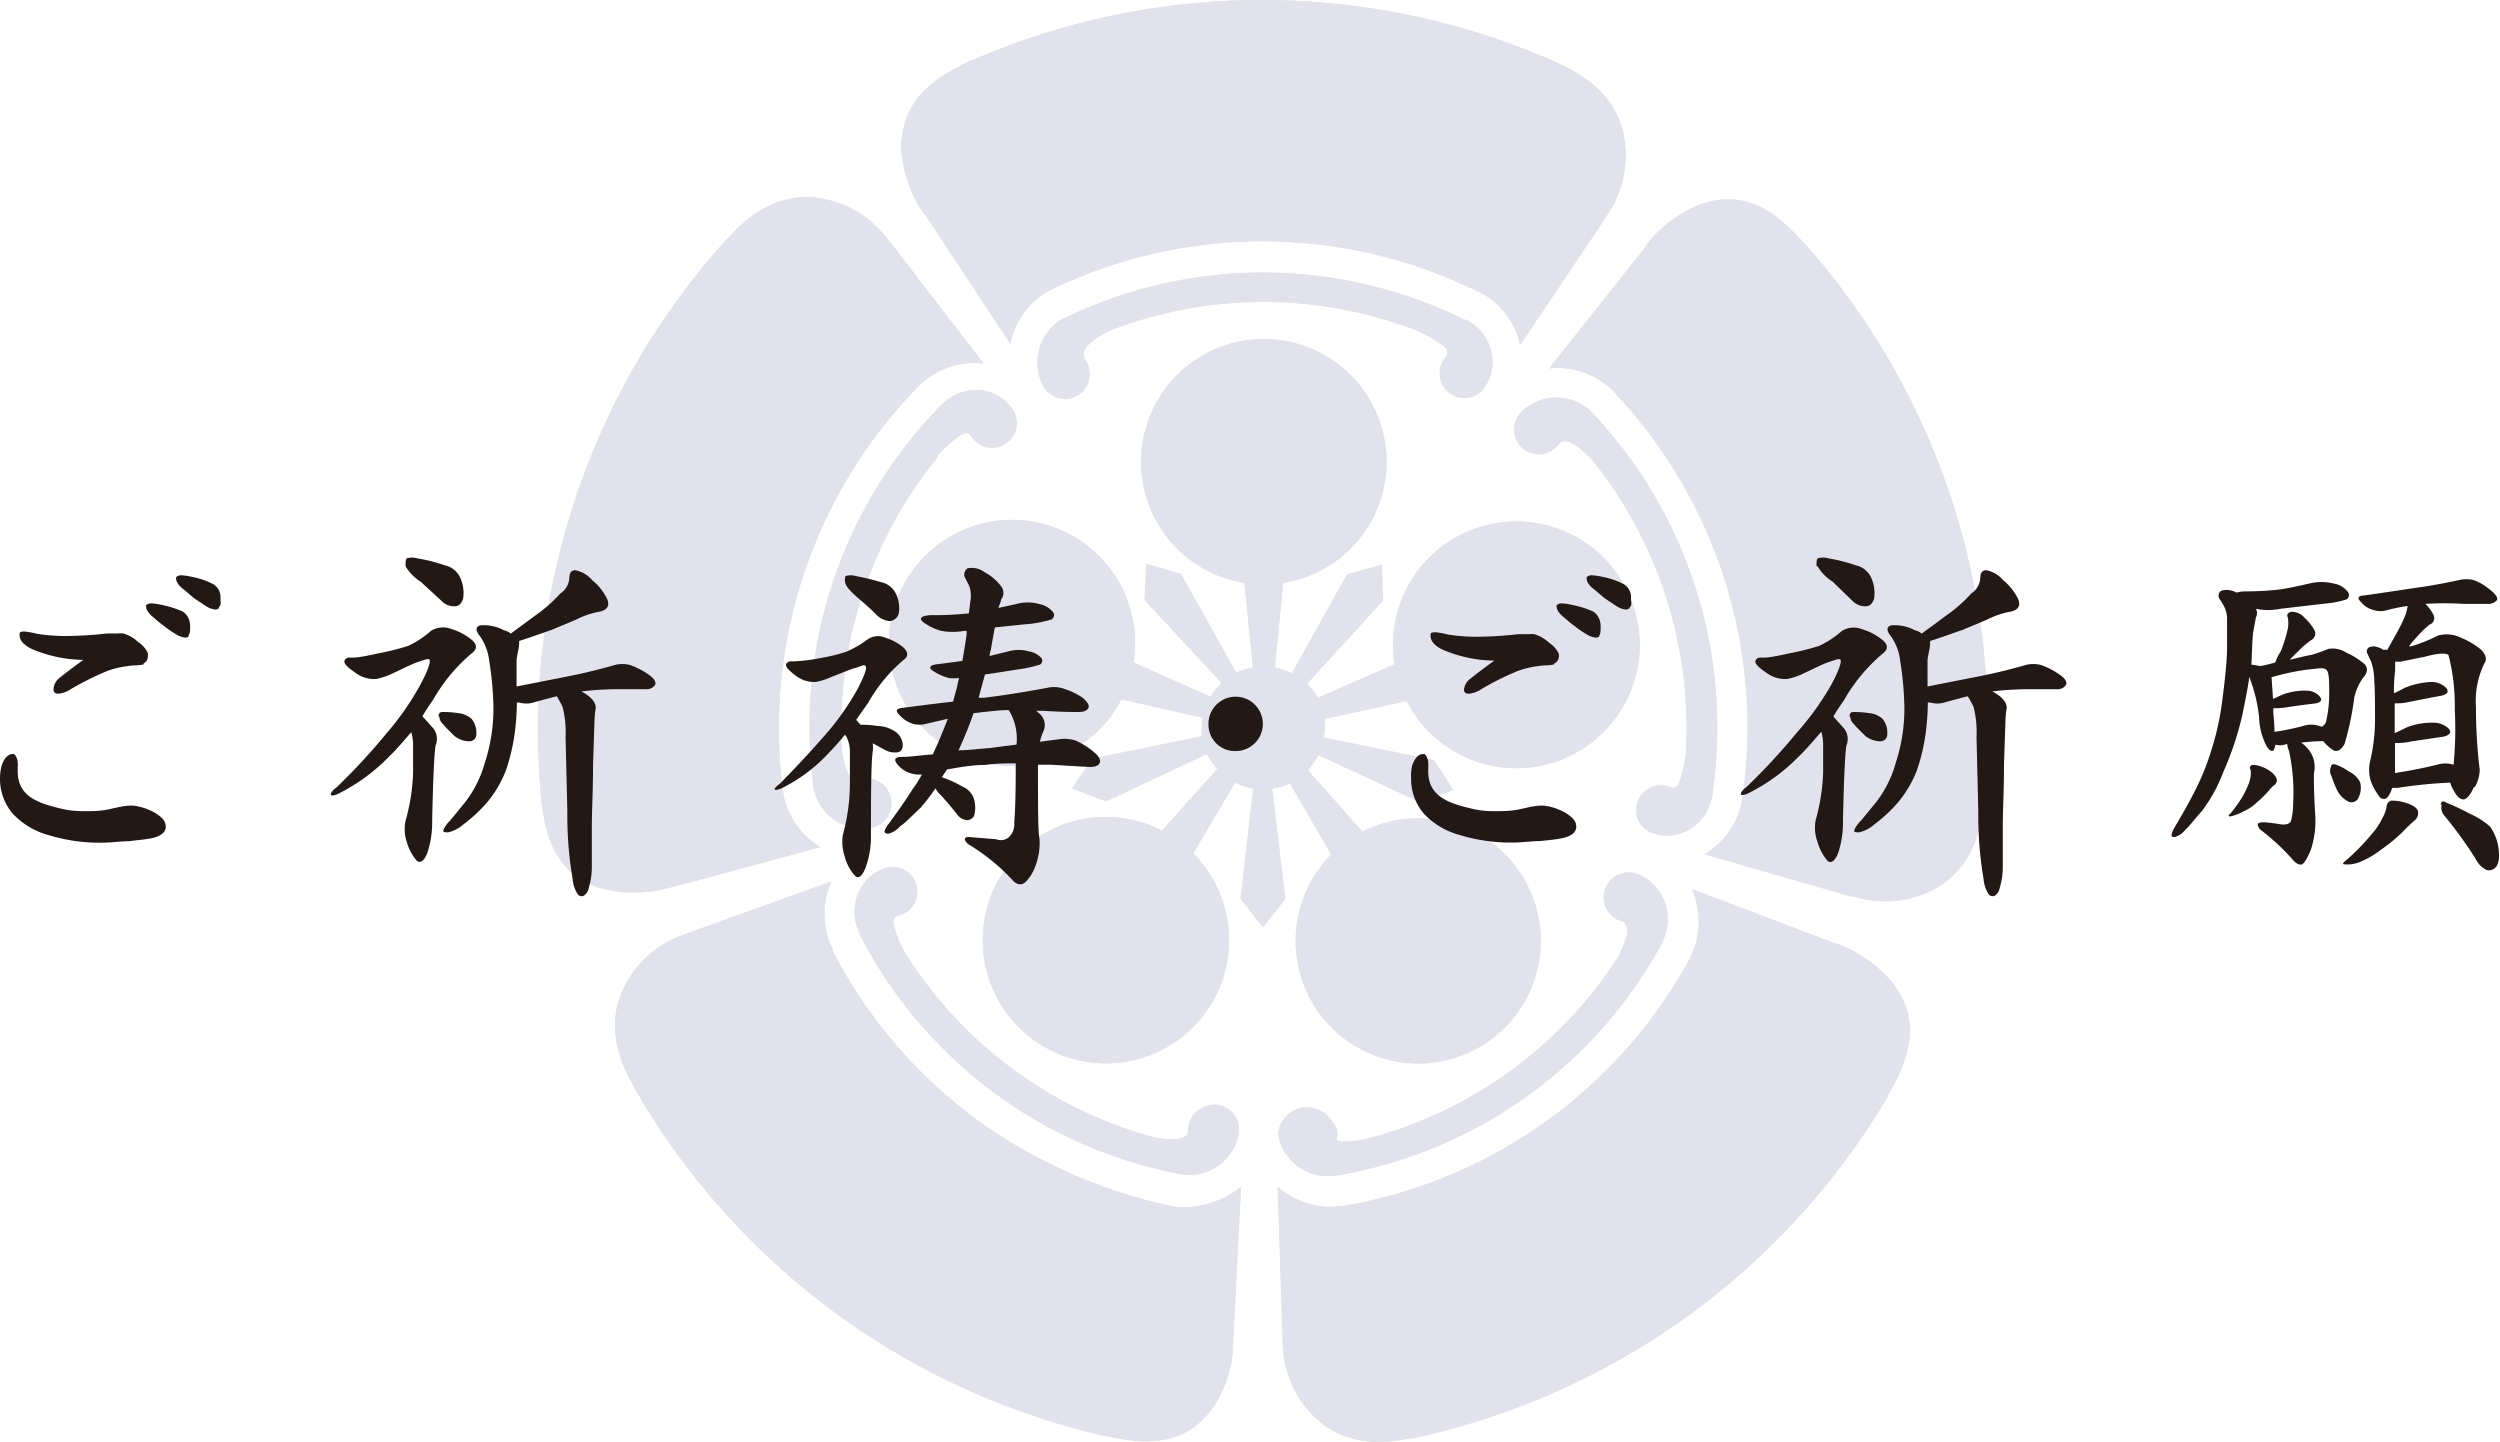 <svg xmlns="http://www.w3.org/2000/svg" viewBox="0 0 166.43 95.98"><defs><style>.cls-1,.cls-2{fill:#e2e2ec;}.cls-2{fill-rule:evenodd;}.cls-3{fill:#221815;}</style></defs><title>ttl_kitou</title><g id="レイヤー_2" data-name="レイヤー 2"><g id="Layer_3" data-name="Layer 3"><path class="cls-1" d="M96.19,23.84a1.65,1.65,0,0,0,1.3,2.66,1.64,1.64,0,0,0,1.39-.78l0,0a3.1,3.1,0,0,0,.49-1.59,3.2,3.2,0,0,0-1.78-2.84l-.08,0a30.28,30.28,0,0,0-26.64-.11l-.06,0a3.32,3.32,0,0,0-1.74,3,3.13,3.13,0,0,0,.43,1.6v0a1.67,1.67,0,0,0,1.4.78,1.64,1.64,0,0,0,1.64-1.65,1.74,1.74,0,0,0-.32-1l0-.05a.58.58,0,0,1-.07-.36C72.22,22.79,73.9,22,73.9,22a28.31,28.31,0,0,1,20.39,0,8.63,8.63,0,0,1,1.88,1.09c.32.32.14.57.14.57Z"/><path class="cls-1" d="M84.69,52.5a4.1,4.1,0,0,0,1.18-.36l2.75,4.75a8.16,8.16,0,1,0,2.08-1.52l-3.64-4.11a4,4,0,0,0,.7-1l6.73,3.13,2.27-.8-1.32-2L88.13,49.1a4.4,4.4,0,0,0,.06-.65,4,4,0,0,0,0-.59l5.45-1.19a8.21,8.21,0,1,0-.8-2.45l-5.11,2.24a4.32,4.32,0,0,0-.72-.94L92.06,40,92,37.6l-2.32.63L86,44.83a4,4,0,0,0-1.13-.39l.55-5.63a8.17,8.17,0,1,0-2.57,0l.56,5.62a4.19,4.19,0,0,0-1.11.36l-3.68-6.58-2.31-.68-.11,2.42,5.13,5.52a4.25,4.25,0,0,0-.74.92L75.46,44.1a8.19,8.19,0,1,0-.81,2.46l5.42,1.22a4.44,4.44,0,0,0-.06.68,3.62,3.62,0,0,0,0,.56l-7.29,1.48-1.35,2,2.26.85,6.73-3.16a4.19,4.19,0,0,0,.68,1l-3.68,4.1a8.2,8.2,0,1,0,2.08,1.52l2.78-4.71a4.19,4.19,0,0,0,1.21.39l-.84,7.33,1.48,1.91,1.5-1.89Z"/><path class="cls-1" d="M61.6,14.3l5.6,8.5.06.07a5.23,5.23,0,0,1,2.68-3.57l0,0a32.37,32.37,0,0,1,28.4.09l.07,0A5.31,5.31,0,0,1,101.21,23l0-.05,5.62-8.37.09-.16a7,7,0,0,0,1.3-4.09c0-3.2-2-5-4.42-6.08l-.16-.09A48.4,48.4,0,0,0,64.75,4l-.07,0C62.22,5.17,60,6.61,60,9.9a8.74,8.74,0,0,0,1.52,4.35Z"/><path class="cls-1" d="M114,52.93v-.09a30.49,30.49,0,0,0-8.09-25.45l0,0a3.29,3.29,0,0,0-3.35-.75,3.11,3.11,0,0,0-1.38.9l0,0a1.65,1.65,0,0,0,1.76,2.63,1.7,1.7,0,0,0,.83-.61l0,0a.55.55,0,0,1,.32-.18c.66-.14,1.9,1.23,1.9,1.23A28.49,28.49,0,0,1,112.24,50a8.46,8.46,0,0,1-.46,2.12c-.2.41-.5.31-.5.31l-.18-.06a1.7,1.7,0,0,0-1.06,0A1.65,1.65,0,0,0,109,54.42a1.63,1.63,0,0,0,1.16,1.09h0a3.07,3.07,0,0,0,1.66,0A3.2,3.2,0,0,0,114,52.93Z"/><path class="cls-1" d="M130,33.5a48.31,48.31,0,0,0-9.79-17.21l-.06-.05c-1.79-2-3.85-3.71-6.95-2.64a8.74,8.74,0,0,0-3.66,2.79l0,.06-6.35,8-.05.08a5.2,5.2,0,0,1,4.21,1.46l0,0A32.5,32.5,0,0,1,116,53.09v.08a5.33,5.33,0,0,1-2.54,3.71l.06,0,9.67,2.79.17,0a7.08,7.08,0,0,0,4.29,0c3-1,4.12-3.41,4.4-6.09l0-.18A48.35,48.35,0,0,0,130,33.5Z"/><path class="cls-1" d="M85.75,77a3.26,3.26,0,0,0,3.16,1.25H89a30.39,30.39,0,0,0,21.69-15.54l0-.06a3.32,3.32,0,0,0-.31-3.42,3.2,3.2,0,0,0-1.28-1h0a1.65,1.65,0,0,0-2,2.5,1.71,1.71,0,0,0,.83.6l.06,0a.52.52,0,0,1,.26.25c.35.59-.57,2.19-.57,2.19a28.32,28.32,0,0,1-16.53,12,6.38,6.38,0,0,1-1.91.22c-.44-.07-.2-.38-.2-.38v-.2c0-.35-.33-.71-.55-1A1.94,1.94,0,0,0,86,74a2,2,0,0,0-.91,1.44v0A2.84,2.84,0,0,0,85.75,77Z"/><path class="cls-1" d="M122.31,62.83l-.08,0-9.5-3.61-.09,0a5.23,5.23,0,0,1-.1,4.46l0,.05A32.43,32.43,0,0,1,89.45,80.28h-.08A5.26,5.26,0,0,1,85.06,79v.07l.33,10.09,0,.18a7,7,0,0,0,1.33,4.08c1.9,2.57,4.5,2.89,7.13,2.33l.19,0A48.48,48.48,0,0,0,125.67,73l0-.07c1.36-2.33,2.33-4.82.37-7.44A8.73,8.73,0,0,0,122.31,62.83Z"/><path class="cls-1" d="M59.69,61l.19-.06a1.65,1.65,0,0,0,.52-2.91,1.63,1.63,0,0,0-1.58-.2h0a3,3,0,0,0-1.33,1,3.19,3.19,0,0,0-.24,3.34l0,.08A30.38,30.38,0,0,0,78.67,78.18h.06a3.3,3.3,0,0,0,3.15-1.35,3.19,3.19,0,0,0,.6-1.53v0a1.65,1.65,0,0,0-.67-1.45,1.73,1.73,0,0,0-2.71,1.34v.06a.52.52,0,0,1-.11.33c-.45.51-2.23.12-2.23.12A28.32,28.32,0,0,1,60.34,63.57a8.56,8.56,0,0,1-.86-2C59.4,61.13,59.69,61,59.69,61Z"/><path class="cls-1" d="M82.63,79a6.22,6.22,0,0,1-4.27,1.36h-.05A34.31,34.31,0,0,1,65,74.52a32.4,32.4,0,0,1-9.56-11.2l0-.1a5.33,5.33,0,0,1-.11-4.51h-.07l-9.47,3.41-.17.07a7,7,0,0,0-3.47,2.52c-1.85,2.61-1.36,5.18,0,7.52l.07.17A48.5,48.5,0,0,0,73.53,95.59h.08c2.63.59,5.28.75,7.17-1.93a7.89,7.89,0,0,0,1.32-4.41v-.08l.52-10.13Z"/><path class="cls-1" d="M62.38,30.37A8.63,8.63,0,0,1,64,28.93c.4-.2.58,0,.58,0l.11.16a1.62,1.62,0,0,0,.84.64,1.65,1.65,0,0,0,1.79-2.61l0,0a3.08,3.08,0,0,0-1.35-1,3.2,3.2,0,0,0-3.25.8l-.07.06a30.49,30.49,0,0,0-8.5,25.32v.06A3.32,3.32,0,0,0,56.4,55a3.28,3.28,0,0,0,1.64.1h0A1.63,1.63,0,0,0,59.26,54a1.65,1.65,0,0,0-1-2.08,1.7,1.7,0,0,0-1,0h-.06a.53.53,0,0,1-.36,0c-.62-.28-.81-2.11-.81-2.11a28.52,28.52,0,0,1,6.42-19.41Z"/><path class="cls-1" d="M44.69,59.06l.06,0,9.82-2.65.08,0a5.2,5.2,0,0,1-2.52-3.68l0,0a32.53,32.53,0,0,1,9-27l.06-.06a5.29,5.29,0,0,1,4.24-1.48l0-.06-6.16-8-.12-.13a7,7,0,0,0-3.46-2.53c-3-1-5.33.3-7.14,2.3l-.14.12A48.67,48.67,0,0,0,36,52.81l0,.08c.25,2.69.91,5.27,4,6.24A8.68,8.68,0,0,0,44.69,59.06Z"/><path class="cls-2" d="M96.19,23.84a1.65,1.65,0,0,0,1.3,2.66,1.64,1.64,0,0,0,1.39-.78l0,0a3.1,3.1,0,0,0,.49-1.59,3.2,3.2,0,0,0-1.78-2.84l-.08,0a30.28,30.28,0,0,0-26.64-.11l-.06,0a3.32,3.32,0,0,0-1.74,3,3.13,3.13,0,0,0,.43,1.6v0a1.67,1.67,0,0,0,1.4.78,1.64,1.64,0,0,0,1.64-1.65,1.74,1.74,0,0,0-.32-1l0-.05a.58.58,0,0,1-.07-.36C72.22,22.79,73.9,22,73.9,22a28.31,28.31,0,0,1,20.39,0,8.63,8.63,0,0,1,1.88,1.09c.32.32.14.57.14.57Z"/><path class="cls-2" d="M84.69,52.5a4.1,4.1,0,0,0,1.18-.36l2.75,4.75a8.16,8.16,0,1,0,2.08-1.52l-3.64-4.11a4,4,0,0,0,.7-1l6.73,3.13,2.27-.8-1.32-2L88.13,49.1a4.4,4.4,0,0,0,.06-.65,4,4,0,0,0,0-.59l5.45-1.19a8.21,8.21,0,1,0-.8-2.45l-5.11,2.24a4.32,4.32,0,0,0-.72-.94L92.06,40,92,37.6l-2.32.63L86,44.83a4,4,0,0,0-1.13-.39l.55-5.63a8.17,8.17,0,1,0-2.57,0l.56,5.62a4.19,4.19,0,0,0-1.11.36l-3.68-6.58-2.31-.68-.11,2.42,5.13,5.52a4.25,4.25,0,0,0-.74.92L75.46,44.1a8.19,8.19,0,1,0-.81,2.46l5.42,1.22a4.44,4.44,0,0,0-.06.68,3.62,3.62,0,0,0,0,.56l-7.29,1.48-1.35,2,2.26.85,6.73-3.16a4.19,4.19,0,0,0,.68,1l-3.68,4.1a8.2,8.2,0,1,0,2.08,1.52l2.78-4.71a4.19,4.19,0,0,0,1.21.39l-.84,7.33,1.48,1.91,1.5-1.89Z"/><path class="cls-2" d="M61.6,14.3l5.6,8.5.06.07a5.23,5.23,0,0,1,2.68-3.57l0,0a32.37,32.37,0,0,1,28.4.09l.07,0A5.31,5.31,0,0,1,101.21,23l0-.05,5.62-8.37.09-.16a7,7,0,0,0,1.3-4.09c0-3.2-2-5-4.42-6.08l-.16-.09A48.4,48.4,0,0,0,64.75,4l-.07,0C62.22,5.17,60,6.61,60,9.9a8.74,8.74,0,0,0,1.52,4.35Z"/><path class="cls-2" d="M114,52.93v-.09a30.49,30.49,0,0,0-8.09-25.45l0,0a3.29,3.29,0,0,0-3.35-.75,3.11,3.11,0,0,0-1.38.9l0,0a1.65,1.65,0,0,0,1.76,2.63,1.7,1.7,0,0,0,.83-.61l0,0a.55.55,0,0,1,.32-.18c.66-.14,1.9,1.23,1.9,1.23A28.49,28.49,0,0,1,112.24,50a8.46,8.46,0,0,1-.46,2.12c-.2.41-.5.31-.5.31l-.18-.06a1.7,1.7,0,0,0-1.06,0A1.65,1.65,0,0,0,109,54.42a1.63,1.63,0,0,0,1.16,1.09h0a3.07,3.07,0,0,0,1.66,0A3.2,3.2,0,0,0,114,52.93Z"/><path class="cls-2" d="M130,33.5a48.31,48.31,0,0,0-9.79-17.21l-.06-.05c-1.79-2-3.85-3.71-6.95-2.64a8.74,8.74,0,0,0-3.66,2.79l0,.06-6.35,8-.05.08a5.2,5.2,0,0,1,4.21,1.46l0,0A32.5,32.5,0,0,1,116,53.09v.08a5.33,5.33,0,0,1-2.54,3.71l.06,0,9.67,2.79.17,0a7.08,7.08,0,0,0,4.29,0c3-1,4.12-3.41,4.4-6.09l0-.18A48.35,48.35,0,0,0,130,33.5Z"/><path class="cls-2" d="M85.75,77a3.26,3.26,0,0,0,3.16,1.25H89a30.39,30.39,0,0,0,21.69-15.54l0-.06a3.32,3.32,0,0,0-.31-3.42,3.2,3.2,0,0,0-1.28-1h0a1.65,1.65,0,0,0-2,2.5,1.71,1.71,0,0,0,.83.6l.06,0a.52.52,0,0,1,.26.25c.35.59-.57,2.19-.57,2.19a28.32,28.32,0,0,1-16.53,12,6.38,6.38,0,0,1-1.91.22c-.44-.07-.2-.38-.2-.38v-.2c0-.35-.33-.71-.55-1A1.94,1.94,0,0,0,86,74a2,2,0,0,0-.91,1.44v0A2.84,2.84,0,0,0,85.75,77Z"/><path class="cls-2" d="M122.31,62.83l-.08,0-9.5-3.61-.09,0a5.23,5.23,0,0,1-.1,4.46l0,.05A32.43,32.43,0,0,1,89.45,80.28h-.08A5.26,5.26,0,0,1,85.06,79v.07l.33,10.09,0,.18a7,7,0,0,0,1.33,4.08c1.9,2.57,4.5,2.89,7.13,2.33l.19,0A48.48,48.48,0,0,0,125.67,73l0-.07c1.36-2.33,2.33-4.82.37-7.44A8.73,8.73,0,0,0,122.31,62.83Z"/><path class="cls-2" d="M59.69,61l.19-.06a1.65,1.65,0,0,0,.52-2.91,1.63,1.63,0,0,0-1.58-.2h0a3,3,0,0,0-1.33,1,3.19,3.19,0,0,0-.24,3.34l0,.08A30.38,30.38,0,0,0,78.67,78.18h.06a3.3,3.3,0,0,0,3.15-1.35,3.19,3.19,0,0,0,.6-1.53v0a1.65,1.65,0,0,0-.67-1.45,1.73,1.73,0,0,0-2.71,1.34v.06a.52.52,0,0,1-.11.33c-.45.51-2.23.12-2.23.12A28.32,28.32,0,0,1,60.34,63.57a8.56,8.56,0,0,1-.86-2C59.4,61.13,59.69,61,59.69,61Z"/><path class="cls-2" d="M82.63,79a6.22,6.22,0,0,1-4.27,1.36h-.05A34.31,34.31,0,0,1,65,74.52a32.4,32.4,0,0,1-9.56-11.2l0-.1a5.33,5.33,0,0,1-.11-4.51h-.07l-9.47,3.41-.17.07a7,7,0,0,0-3.47,2.52c-1.85,2.61-1.36,5.18,0,7.52l.07.17A48.5,48.5,0,0,0,73.53,95.59h.08c2.63.59,5.28.75,7.17-1.93a7.89,7.89,0,0,0,1.32-4.41v-.08l.52-10.13Z"/><path class="cls-2" d="M62.38,30.37A8.63,8.63,0,0,1,64,28.93c.4-.2.58,0,.58,0l.11.16a1.62,1.62,0,0,0,.84.64,1.65,1.65,0,0,0,1.79-2.61l0,0a3.08,3.08,0,0,0-1.35-1,3.2,3.2,0,0,0-3.25.8l-.07.06a30.49,30.49,0,0,0-8.5,25.32v.06A3.32,3.32,0,0,0,56.4,55a3.28,3.28,0,0,0,1.64.1h0A1.63,1.63,0,0,0,59.26,54a1.65,1.65,0,0,0-1-2.08,1.7,1.7,0,0,0-1,0h-.06a.53.53,0,0,1-.36,0c-.62-.28-.81-2.11-.81-2.11a28.52,28.52,0,0,1,6.42-19.41Z"/><path class="cls-2" d="M44.69,59.06l.06,0,9.82-2.65.08,0a5.2,5.2,0,0,1-2.52-3.68l0,0a32.53,32.53,0,0,1,9-27l.06-.06a5.29,5.29,0,0,1,4.24-1.48l0-.06-6.16-8-.12-.13a7,7,0,0,0-3.46-2.53c-3-1-5.33.3-7.14,2.3l-.14.12A48.67,48.67,0,0,0,36,52.81l0,.08c.25,2.69.91,5.27,4,6.24A8.68,8.68,0,0,0,44.69,59.06Z"/><path class="cls-3" d="M11,55.22c-.05.25-.42.5-1,.6S9,55.94,8.6,56c-.55,0-1.2.1-1.8.1a11.62,11.62,0,0,1-3.55-.5,5.09,5.09,0,0,1-2.37-1.4A3.54,3.54,0,0,1,0,51.85,3.49,3.49,0,0,1,.1,51c.18-.55.45-.8.73-.8,0,0,.07,0,.1,0s.25.23.25.6a.83.83,0,0,1,0,.25v.3c0,1.65,1.33,2.1,2.75,2.45a6.29,6.29,0,0,0,1.67.2c.53,0,1,0,1.53-.1s1.07-.27,1.6-.27h.13a3.82,3.82,0,0,1,1.52.52c.33.22.65.47.65.85A.33.33,0,0,1,11,55.22Zm-1.42-11c-.3.1-.72.05-1.12.13a5.94,5.94,0,0,0-1.35.33,19.37,19.37,0,0,0-2.4,1.2,1.79,1.79,0,0,1-.8.3c-.12,0-.22,0-.27-.08a.28.28,0,0,1-.08-.2A1.05,1.05,0,0,1,4,45.1c.33-.27.83-.65,1.55-1.17a9,9,0,0,1-3.37-.7c-.55-.23-.87-.6-.87-.9a.46.46,0,0,1,0-.17c0-.1.17-.12.33-.12a5.06,5.06,0,0,1,.8.15,12.52,12.52,0,0,0,1.92.15,25.28,25.28,0,0,0,2.77-.17c.28,0,.5,0,.73,0a1.57,1.57,0,0,1,.35,0,2.46,2.46,0,0,1,1,.58,1.75,1.75,0,0,1,.63.72.76.76,0,0,1,0,.25A.5.5,0,0,1,9.55,44.17Zm3-1.87a.36.36,0,0,1-.25.1,1.51,1.51,0,0,1-.65-.25,5.85,5.85,0,0,1-.75-.52c-.25-.17-.62-.5-.8-.65s-.4-.42-.4-.62a.22.22,0,0,1,0-.12.49.49,0,0,1,.38-.12,3.53,3.53,0,0,1,.65.1,6.38,6.38,0,0,1,1.42.45,1.13,1.13,0,0,1,.47.82,2.39,2.39,0,0,1,0,.42A.55.55,0,0,1,12.55,42.3Zm2-1.87a.36.36,0,0,1-.25.1,1.51,1.51,0,0,1-.65-.25l-.75-.5c-.25-.2-.62-.53-.8-.67s-.4-.4-.4-.62a.22.22,0,0,1,0-.12.49.49,0,0,1,.38-.12,4.39,4.39,0,0,1,.67.1,5.31,5.31,0,0,1,1.4.48,1,1,0,0,1,.5.8V40C14.7,40.17,14.7,40.32,14.57,40.42Z"/><path class="cls-3" d="M28,45.55c.5-.92.67-1.5.6-1.62s-.35,0-.8.15-1,.45-1.6.72a4.5,4.5,0,0,1-1.15.4,2.06,2.06,0,0,1-1.37-.4c-.52-.35-.8-.62-.75-.8s.23-.25.48-.22c.55,0,1.22-.17,2-.33A16.72,16.72,0,0,0,27.17,43a6.42,6.42,0,0,0,1.52-1,1.52,1.52,0,0,1,1.38-.12,3.85,3.85,0,0,1,1.35.73c.35.3.35.6,0,.87a11.41,11.41,0,0,0-2.6,3.13c-.25.35-.48.7-.7,1.07l.7.78A1.13,1.13,0,0,1,29,49.62c-.1.63-.17,2.32-.23,5a6.53,6.53,0,0,1-.3,2.1c-.22.6-.5.8-.75.55a3.36,3.36,0,0,1-.65-1.25A2.69,2.69,0,0,1,27,54.64a13.38,13.38,0,0,0,.5-3.2v-1.9a3.37,3.37,0,0,0-.12-.8c-.5.58-1,1.17-1.52,1.67a12.49,12.49,0,0,1-3.32,2.42c-.25.13-.45.15-.5.1s0-.25.35-.5a41.17,41.17,0,0,0,3.35-3.62A18.34,18.34,0,0,0,28,45.55ZM27,37.7c0-.25,0-.45.08-.53a1.2,1.2,0,0,1,.7,0,11.11,11.11,0,0,1,1.85.47,1.45,1.45,0,0,1,1,.8,2.46,2.46,0,0,1,.2,1.42c-.1.3-.27.5-.55.5a1.16,1.16,0,0,1-.9-.37L28,38.72A3,3,0,0,1,27,37.7Zm2.2,10c0-.2.07-.3.27-.3s.53,0,1,.07a1.6,1.6,0,0,1,.92.38,1.43,1.43,0,0,1,.32,1,.46.46,0,0,1-.45.5,1.62,1.62,0,0,1-1-.35c-.25-.25-.55-.52-.77-.8A.64.64,0,0,1,29.25,47.72ZM32.57,44a3.57,3.57,0,0,0-.6-1.62q-.49-.6,0-.75a2.85,2.85,0,0,1,1.58.33,1,1,0,0,1,.45.22l1.7-1.25a9.61,9.61,0,0,0,1.6-1.42,1.32,1.32,0,0,0,.6-1c0-.37.13-.55.4-.55a2,2,0,0,1,1.13.67,3.6,3.6,0,0,1,1,1.27c.17.42,0,.72-.53.82a5.7,5.7,0,0,0-1.55.53l-1.67.7c-.53.17-1.25.45-2.12.72a1.36,1.36,0,0,1,0,.17c0,.3-.12.67-.17,1.07V45.7l3.4-.67c1.28-.25,2.33-.53,3.1-.75a2,2,0,0,1,1.08,0,5.2,5.2,0,0,1,1.17.6c.38.25.55.5.48.7a.68.68,0,0,1-.65.3c-.2,0-.77,0-1.77,0a21,21,0,0,0-2.5.15,2.15,2.15,0,0,1,.38.23c.42.3.63.63.57.95a5.59,5.59,0,0,0-.07.7l-.1,3c0,1.75-.08,3.1-.08,4s0,1.82,0,2.8a4.86,4.86,0,0,1-.2,1.38.8.8,0,0,1-.35.55.35.35,0,0,1-.4-.12,2.27,2.27,0,0,1-.33-1,25.34,25.34,0,0,1-.35-4.47l-.12-5a6.65,6.65,0,0,0-.2-2c-.12-.25-.25-.45-.3-.58a.23.23,0,0,1-.08-.12c-.52.13-1.07.28-1.57.42a1.63,1.63,0,0,1-.92,0c-.05,0-.12,0-.17,0a16.34,16.34,0,0,1-.1,1.67,12.81,12.81,0,0,1-.65,2.9,7.66,7.66,0,0,1-1.17,2,9.83,9.83,0,0,1-1.65,1.55,2.33,2.33,0,0,1-1,.52c-.25,0-.37,0-.32-.17a2,2,0,0,1,.45-.62l1-1.22a7.61,7.61,0,0,0,1.3-2.6,11.71,11.71,0,0,0,.58-3.7A22,22,0,0,0,32.57,44Z"/><path class="cls-3" d="M57.63,57.74c-.22.6-.5.8-.72.55A3,3,0,0,1,56.23,57a3,3,0,0,1-.12-1.42,13.14,13.14,0,0,0,.47-3.47v-2a2.23,2.23,0,0,0-.25-1.1l-.08-.1c-.37.47-.82.95-1.22,1.37a10.89,10.89,0,0,1-3,2.2c-.23.1-.4.13-.45.08s.08-.2.35-.4C53,51.07,54,50,55,48.85a17.57,17.57,0,0,0,2.1-3c.42-.82.63-1.35.53-1.5s-.28,0-.7.12-1,.38-1.55.58a4.46,4.46,0,0,1-1.07.35A2,2,0,0,1,53,45c-.47-.35-.72-.62-.67-.77s.23-.23.45-.2a11.47,11.47,0,0,0,1.88-.23,12.2,12.2,0,0,0,1.65-.4,6.9,6.9,0,0,0,1.47-.85,1.23,1.23,0,0,1,1.2-.08,3.27,3.27,0,0,1,1.2.67c.27.28.3.55,0,.77a10.49,10.49,0,0,0-2.37,2.85L57,47.92l.15.18s.1.1.15.15c.25,0,.65,0,1.12.08a2.17,2.17,0,0,1,1.28.45,1.17,1.17,0,0,1,.4.8c0,.27-.1.45-.33.5a1.38,1.38,0,0,1-.9-.18l-.77-.42a2.46,2.46,0,0,1,0,.55c-.1.67-.12,2.55-.12,5.62A5.89,5.89,0,0,1,57.63,57.74ZM56.28,38.82c-.08-.22,0-.4,0-.47a1.21,1.21,0,0,1,.7,0,16,16,0,0,1,1.65.4,1.42,1.42,0,0,1,1,.75,2.2,2.2,0,0,1,.2,1.35.7.7,0,0,1-.58.5,1.4,1.4,0,0,1-.85-.37,16.19,16.19,0,0,0-1.2-1.1C56.67,39.42,56.33,39.07,56.28,38.82ZM68.95,57.59a2.83,2.83,0,0,1-.65,1.1c-.25.25-.52.23-.8,0a13.82,13.82,0,0,0-2.92-2.42.71.71,0,0,1-.35-.37c0-.12.07-.18.27-.18l1.82.15a.83.83,0,0,0,.8-.1,1.17,1.17,0,0,0,.4-1c.08-.95.1-2.3.1-3.95-.65,0-1.32,0-2,.1-.9,0-1.77.17-2.57.3-.12.17-.25.38-.35.52a7.56,7.56,0,0,1,1.38.63,1.33,1.33,0,0,1,.77.85,2.1,2.1,0,0,1,0,1.08.54.54,0,0,1-.47.3.89.89,0,0,1-.65-.37c-.37-.47-.75-.92-1.12-1.32a1.36,1.36,0,0,1-.33-.43,14.74,14.74,0,0,1-1,1.3c-.6.55-1,1-1.35,1.22a1.57,1.57,0,0,1-.78.5c-.2,0-.3-.07-.25-.22a1.67,1.67,0,0,1,.27-.45c.42-.57,1-1.37,1.57-2.27a8.26,8.26,0,0,0,.63-1,1.77,1.77,0,0,1-.7-.07,1.71,1.71,0,0,1-.92-.6c-.25-.3-.2-.47.2-.5.7,0,1.42-.12,2.15-.17l.35-.77c.22-.53.45-1.08.65-1.6l-1.42.33a1.69,1.69,0,0,1-.92,0,2,2,0,0,1-.9-.6c-.25-.25-.2-.4.17-.45,1.17-.15,2.3-.3,3.42-.42.07-.3.17-.62.27-1a4,4,0,0,1,.13-.57,2.86,2.86,0,0,1-.67,0,3.52,3.52,0,0,1-1.07-.48c-.33-.22-.2-.4.37-.45L64.07,44c.1-.65.22-1.25.28-1.8V42l-.18,0a4.24,4.24,0,0,1-1.5,0,3.57,3.57,0,0,1-1.2-.58c-.32-.25-.17-.42.48-.47a20.55,20.55,0,0,0,2.55-.12l.1-.8a2,2,0,0,0-.07-1c-.1-.2-.2-.42-.3-.6s0-.5.2-.6a1.44,1.44,0,0,1,1.13.27,3.43,3.43,0,0,1,1.08.92.72.72,0,0,1,0,.9c0,.15-.12.35-.17.55l1.15-.25a2.89,2.89,0,0,1,1.6,0,1.54,1.54,0,0,1,.9.55.34.34,0,0,1-.12.47,8.07,8.07,0,0,1-1.87.33l-1.9.2c-.08.4-.17.92-.27,1.5a1.62,1.62,0,0,0-.08.4l1.22-.3a2.52,2.52,0,0,1,1.42,0,1.41,1.41,0,0,1,.82.45.3.3,0,0,1-.1.42,8.36,8.36,0,0,1-1.52.33c-.62.1-1.35.22-2.15.33l-.42,1.55.37,0c1.78-.22,3.17-.47,4.25-.67a2,2,0,0,1,1.08.08A4.83,4.83,0,0,1,72,46.4c.4.3.55.58.45.75s-.32.25-.67.25-1.07,0-2.35-.08l-.45,0,.2.17a1,1,0,0,1,.27,1.22,3.08,3.08,0,0,0-.22.67l1.3-.17a2.37,2.37,0,0,1,1.1.1,5.1,5.1,0,0,1,1.15.72c.38.3.53.58.42.78s-.35.25-.7.25l-2.55-.15c-.3,0-.58,0-.85,0,0,2.8,0,4.47.1,4.9A4.23,4.23,0,0,1,68.95,57.59Zm-3-7.8,1.72-.22a3.63,3.63,0,0,0-.35-2l-.17-.3c-.58,0-1.15.08-1.67.13l-.67.08a25.44,25.44,0,0,1-1,2.47C64.42,49.95,65.17,49.85,65.9,49.8Z"/><path class="cls-3" d="M82.25,50a1.76,1.76,0,0,1-1.8-1.8,1.81,1.81,0,1,1,1.8,1.8Z"/><path class="cls-3" d="M104.9,55.22c-.05.25-.42.5-1,.6s-1,.13-1.37.17c-.55,0-1.2.1-1.8.1a11.62,11.62,0,0,1-3.55-.5,5.09,5.09,0,0,1-2.37-1.4,3.54,3.54,0,0,1-.87-2.35A3.49,3.49,0,0,1,94,51c.18-.55.45-.8.73-.8,0,0,.07,0,.1,0s.25.23.25.6a.83.83,0,0,1,0,.25v.3c0,1.65,1.33,2.1,2.75,2.45a6.29,6.29,0,0,0,1.67.2c.53,0,1,0,1.53-.1s1.07-.27,1.6-.27h.13a3.82,3.82,0,0,1,1.52.52c.33.22.65.47.65.85A.33.33,0,0,1,104.9,55.22Zm-1.42-11c-.3.1-.72.05-1.12.13a5.94,5.94,0,0,0-1.35.33,19.37,19.37,0,0,0-2.4,1.2,1.79,1.79,0,0,1-.8.3c-.12,0-.22,0-.28-.08a.28.28,0,0,1-.07-.2,1.05,1.05,0,0,1,.47-.75c.33-.27.83-.65,1.55-1.17a9,9,0,0,1-3.37-.7c-.55-.23-.87-.6-.87-.9a.46.46,0,0,1,0-.17c0-.1.17-.12.33-.12a5.06,5.06,0,0,1,.8.15,12.52,12.52,0,0,0,1.92.15,25.27,25.27,0,0,0,2.77-.17c.28,0,.5,0,.73,0a1.57,1.57,0,0,1,.35,0,2.46,2.46,0,0,1,1,.58,1.75,1.75,0,0,1,.63.72.76.76,0,0,1,0,.25A.5.5,0,0,1,103.47,44.17Zm3-1.87a.36.36,0,0,1-.25.1,1.51,1.51,0,0,1-.65-.25,5.85,5.85,0,0,1-.75-.52c-.25-.17-.62-.5-.8-.65s-.4-.42-.4-.62a.22.22,0,0,1,0-.12.49.49,0,0,1,.38-.12,3.53,3.53,0,0,1,.65.1,6.38,6.38,0,0,1,1.42.45,1.13,1.13,0,0,1,.47.82,2.39,2.39,0,0,1,0,.42A.55.55,0,0,1,106.47,42.3Zm2-1.87a.36.36,0,0,1-.25.1,1.51,1.51,0,0,1-.65-.25l-.75-.5c-.25-.2-.62-.53-.8-.67s-.4-.4-.4-.62a.22.22,0,0,1,0-.12.49.49,0,0,1,.38-.12,4.39,4.39,0,0,1,.67.1,5.31,5.31,0,0,1,1.4.48,1,1,0,0,1,.5.8V40C108.62,40.17,108.62,40.32,108.5,40.42Z"/><path class="cls-3" d="M121.93,45.55c.5-.92.67-1.5.6-1.62s-.35,0-.8.15-1,.45-1.6.72a4.5,4.5,0,0,1-1.15.4,2.06,2.06,0,0,1-1.37-.4c-.52-.35-.8-.62-.75-.8s.23-.25.48-.22c.55,0,1.22-.17,2-.33A16.72,16.72,0,0,0,121.1,43a6.42,6.42,0,0,0,1.52-1A1.52,1.52,0,0,1,124,41.9a3.85,3.85,0,0,1,1.35.73c.35.3.35.6,0,.87a11.41,11.41,0,0,0-2.6,3.13c-.25.35-.48.7-.7,1.07l.7.78a1.13,1.13,0,0,1,.17,1.15c-.1.63-.17,2.32-.23,5a6.53,6.53,0,0,1-.3,2.1c-.22.6-.5.8-.75.55a3.36,3.36,0,0,1-.65-1.25,2.69,2.69,0,0,1-.12-1.42,13.38,13.38,0,0,0,.5-3.2v-1.9a3.37,3.37,0,0,0-.12-.8c-.5.58-1,1.17-1.52,1.67a12.49,12.49,0,0,1-3.32,2.42c-.25.13-.45.15-.5.1s0-.25.35-.5a41.17,41.17,0,0,0,3.35-3.62A18.34,18.34,0,0,0,121.93,45.55Zm-1-7.85c0-.25,0-.45.08-.53a1.2,1.2,0,0,1,.7,0,11.11,11.11,0,0,1,1.85.47,1.45,1.45,0,0,1,1,.8,2.46,2.46,0,0,1,.2,1.42c-.1.3-.27.5-.55.5a1.16,1.16,0,0,1-.9-.37L122,38.72A3,3,0,0,1,121,37.7Zm2.2,10c0-.2.07-.3.27-.3s.53,0,1,.07a1.6,1.6,0,0,1,.92.38,1.43,1.43,0,0,1,.32,1,.46.46,0,0,1-.45.5,1.62,1.62,0,0,1-1-.35c-.25-.25-.55-.52-.77-.8A.64.64,0,0,1,123.18,47.72ZM126.5,44a3.57,3.57,0,0,0-.6-1.62q-.49-.6,0-.75a2.85,2.85,0,0,1,1.58.33,1,1,0,0,1,.45.22l1.7-1.25a9.61,9.61,0,0,0,1.6-1.42,1.32,1.32,0,0,0,.6-1c0-.37.13-.55.4-.55a2,2,0,0,1,1.13.67,3.6,3.6,0,0,1,1,1.27c.17.42,0,.72-.53.82a5.7,5.7,0,0,0-1.55.53l-1.67.7c-.53.17-1.25.45-2.12.72a1.36,1.36,0,0,1,0,.17c0,.3-.12.67-.17,1.07V45.7l3.4-.67c1.28-.25,2.33-.53,3.1-.75a2,2,0,0,1,1.08,0,5.2,5.2,0,0,1,1.17.6c.38.25.55.5.48.7a.68.68,0,0,1-.65.3c-.2,0-.77,0-1.77,0a21,21,0,0,0-2.5.15,2.15,2.15,0,0,1,.38.23c.42.3.63.63.57.95a5.59,5.59,0,0,0-.07.7l-.1,3c0,1.75-.08,3.1-.08,4s0,1.82,0,2.8a4.86,4.86,0,0,1-.2,1.38.8.8,0,0,1-.35.55.35.35,0,0,1-.4-.12,2.27,2.27,0,0,1-.33-1,25.34,25.34,0,0,1-.35-4.47l-.12-5a6.65,6.65,0,0,0-.2-2c-.12-.25-.25-.45-.3-.58a.23.23,0,0,1-.08-.12c-.52.13-1.07.28-1.57.42a1.63,1.63,0,0,1-.92,0c-.05,0-.12,0-.17,0a16.34,16.34,0,0,1-.1,1.67,12.81,12.81,0,0,1-.65,2.9,7.66,7.66,0,0,1-1.17,2,9.83,9.83,0,0,1-1.65,1.55,2.33,2.33,0,0,1-1,.52c-.25,0-.37,0-.32-.17a2,2,0,0,1,.45-.62l1-1.22a7.61,7.61,0,0,0,1.3-2.6,11.71,11.71,0,0,0,.58-3.7A22,22,0,0,0,126.5,44Z"/><path class="cls-3" d="M146.58,54c-.48.53-.83,1-1.08,1.22a1.41,1.41,0,0,1-.7.5c-.18,0-.25,0-.23-.17a1.56,1.56,0,0,1,.17-.42c.35-.6.78-1.32,1.22-2.17a16.84,16.84,0,0,0,1.25-3,18.35,18.35,0,0,0,.75-3.47c.15-1.17.27-2.25.3-3.2v-2a1.93,1.93,0,0,0-.17-.87,5.28,5.28,0,0,0-.33-.55.38.38,0,0,1,.13-.55,1.33,1.33,0,0,1,1,.13,2.19,2.19,0,0,1,.53-.08,21.58,21.58,0,0,0,2.3-.12c.67-.1,1.35-.25,2-.4a3.35,3.35,0,0,1,1.65,0,1.46,1.46,0,0,1,.95.58.34.34,0,0,1-.1.47,6.11,6.11,0,0,1-1.42.28l-3,.35a4,4,0,0,1-1.62,0,.59.59,0,0,1,0,.57c-.05.28-.12.63-.18,1s-.07,1.1-.12,2.15a3.39,3.39,0,0,1,.5.08h.17a9.48,9.48,0,0,0,.92-.23,3.53,3.53,0,0,1,.38-.77,10.42,10.42,0,0,0,.45-1.45,2,2,0,0,0,0-.78c-.08-.17,0-.33.25-.37a1.07,1.07,0,0,1,.85.38,3.33,3.33,0,0,1,.7.88.5.5,0,0,1-.25.63,6.45,6.45,0,0,0-.53.42c-.15.13-.32.33-.52.5l-.37.38c.55-.12,1-.25,1.47-.33A11.27,11.27,0,0,0,155,43.2a1.64,1.64,0,0,1,1.2.25,4.78,4.78,0,0,1,1.2.75c.25.25.23.58-.07.9a3.61,3.61,0,0,0-.6,1.33,19.55,19.55,0,0,1-.65,3.1c-.22.4-.47.53-.72.43a2.93,2.93,0,0,1-.7-.62,12.13,12.13,0,0,0-1.47.1,1.59,1.59,0,0,1,.33.28,1.84,1.84,0,0,1,.52,1.77c0,.45,0,1.35.08,2.62a6.15,6.15,0,0,1-.28,2.45c-.25.6-.47,1-.67,1s-.37-.12-.67-.48a15.18,15.18,0,0,0-1.92-1.77.61.61,0,0,1-.28-.42c0-.1.17-.15.38-.15s.75.07,1.1.13.7,0,.75-.28a4.73,4.73,0,0,0,.13-1.1,13.05,13.05,0,0,0-.28-3.52,1.39,1.39,0,0,1-.12-.45s-.12.05-.17.05a1,1,0,0,1-.6,0,2.29,2.29,0,0,0-.08.28c-.1.25-.3.17-.52-.18a4.47,4.47,0,0,1-.5-1.95,10.3,10.3,0,0,0-.65-2.65c-.1.75-.28,1.63-.48,2.6A20.87,20.87,0,0,1,148,51.42,10.32,10.32,0,0,1,146.58,54Zm3.32-3.07a1.3,1.3,0,0,1,.62.1,2.07,2.07,0,0,1,.7.38,1,1,0,0,1,.35.47.4.4,0,0,1-.12.35,1.93,1.93,0,0,0-.42.42,7.75,7.75,0,0,1-.8.78,2.87,2.87,0,0,1-.8.55,3.82,3.82,0,0,1-.6.27,3.07,3.07,0,0,1-.35.1c-.15,0-.15-.1,0-.18a11.14,11.14,0,0,0,.77-1.07,6.89,6.89,0,0,0,.38-.75,2.58,2.58,0,0,0,.2-.67,1.76,1.76,0,0,0,0-.42C149.73,51.1,149.78,51,149.9,50.95Zm1.32-5.85.1,1.45c.2-.08.42-.2.67-.3a4.16,4.16,0,0,1,1.6-.25,1.15,1.15,0,0,1,.85.4c.17.2.08.38-.3.45-.7.08-1.35.17-2,.27a5.43,5.43,0,0,1-.8.05c0,.1,0,.22,0,.3q.07.75.08,1.27a15.55,15.55,0,0,0,2-.42,1.72,1.72,0,0,1,1.12.08.51.51,0,0,0,.3-.3,8,8,0,0,0,.22-1.83c0-.92,0-1.5-.2-1.67s-.52-.07-1.27,0a15.16,15.16,0,0,0-2.17.45Zm3.95,6c0-.2.17-.25.35-.17a3.53,3.53,0,0,1,.85.45,1.61,1.61,0,0,1,.75.72,1.46,1.46,0,0,1-.1,1,.51.51,0,0,1-.65.3,1.67,1.67,0,0,1-.77-.75,7.41,7.41,0,0,1-.4-1A.61.61,0,0,1,155.17,51.07Zm4,2.22a3.1,3.1,0,0,1,1,.15c.48.15.75.35.8.55a.64.64,0,0,1-.2.6c-.18.15-.48.42-.87.83a10.73,10.73,0,0,1-1.37,1.12,6,6,0,0,1-1.3.78,2.38,2.38,0,0,1-.85.22c-.47,0-.52,0-.17-.3a14.12,14.12,0,0,0,1.7-1.75,4,4,0,0,0,.67-1,2.54,2.54,0,0,0,.3-.77A.43.43,0,0,1,159.22,53.29Zm5.52-.9c-.22.52-.5.82-.7.82s-.45-.2-.67-.65a1.49,1.49,0,0,1-.2-.47,31.46,31.46,0,0,0-3.5.35h-.37A1.85,1.85,0,0,1,159,53a.35.35,0,0,1-.62,0,3.74,3.74,0,0,1-.55-1,2.64,2.64,0,0,1,0-1.52,12.34,12.34,0,0,0,.28-2.6c0-1,0-1.9-.05-2.57a4,4,0,0,0-.22-1.3,3.85,3.85,0,0,1-.22-.47.31.31,0,0,1,.1-.45.76.76,0,0,1,.58,0,.89.89,0,0,1,.35.17l.28,0c.47-.85.87-1.53,1.07-2a3,3,0,0,0,.28-.92,12,12,0,0,0-1.37.28,1.51,1.51,0,0,1-.87,0,1.56,1.56,0,0,1-.87-.55c-.25-.22-.2-.4.13-.42,1.28-.17,2.5-.37,3.63-.53s2.07-.35,2.75-.5a2.12,2.12,0,0,1,1,0,3.43,3.43,0,0,1,1.07.63c.4.3.55.55.48.7a.76.76,0,0,1-.65.25l-1.57,0a21.62,21.62,0,0,0-2.55,0,2.71,2.71,0,0,1,.55.75.46.46,0,0,1-.27.63,7.45,7.45,0,0,0-1,1,3.21,3.21,0,0,0-.37.45,1,1,0,0,1,.13,0,10,10,0,0,0,1.8-.72,2.15,2.15,0,0,1,1.5.13,5.26,5.26,0,0,1,1.38.82c.32.33.4.65.2.92a5.73,5.73,0,0,0-.55,2.9,34,34,0,0,0,.25,4.17A2.4,2.4,0,0,1,164.75,52.4Zm-3.42-8.65-1.47.3-.35,0v.58a10.79,10.79,0,0,0-.08,1.52c.2-.08.45-.22.7-.35a5.25,5.25,0,0,1,1.78-.4,1.36,1.36,0,0,1,1,.4c.2.25.08.42-.35.52-.75.13-1.45.28-2.08.4a3.65,3.65,0,0,1-1,.1v1.42c0,.17,0,.38,0,.57l.83-.4a4.74,4.74,0,0,1,1.77-.3,1.47,1.47,0,0,1,1,.4c.2.25.08.42-.35.53l-2.15.32a4.05,4.05,0,0,1-1.08.1c0,.88,0,1.55,0,2,.82-.12,1.77-.3,2.8-.55a1.83,1.83,0,0,1,1.1,0,25.42,25.42,0,0,0,.08-3.7A13.6,13.6,0,0,0,163,43.6Q162.67,43.37,161.32,43.75Zm1.22,9.82c0-.23.17-.28.33-.15a15.51,15.51,0,0,1,1.6.75,5.22,5.22,0,0,1,1.37.88,3.38,3.38,0,0,1,.55,1.47c.07.63,0,1-.2,1.22a.59.59,0,0,1-.62.17,1.6,1.6,0,0,1-.72-.75,28.78,28.78,0,0,0-2.12-2.92A.77.77,0,0,1,162.55,53.57Z"/></g></g></svg>